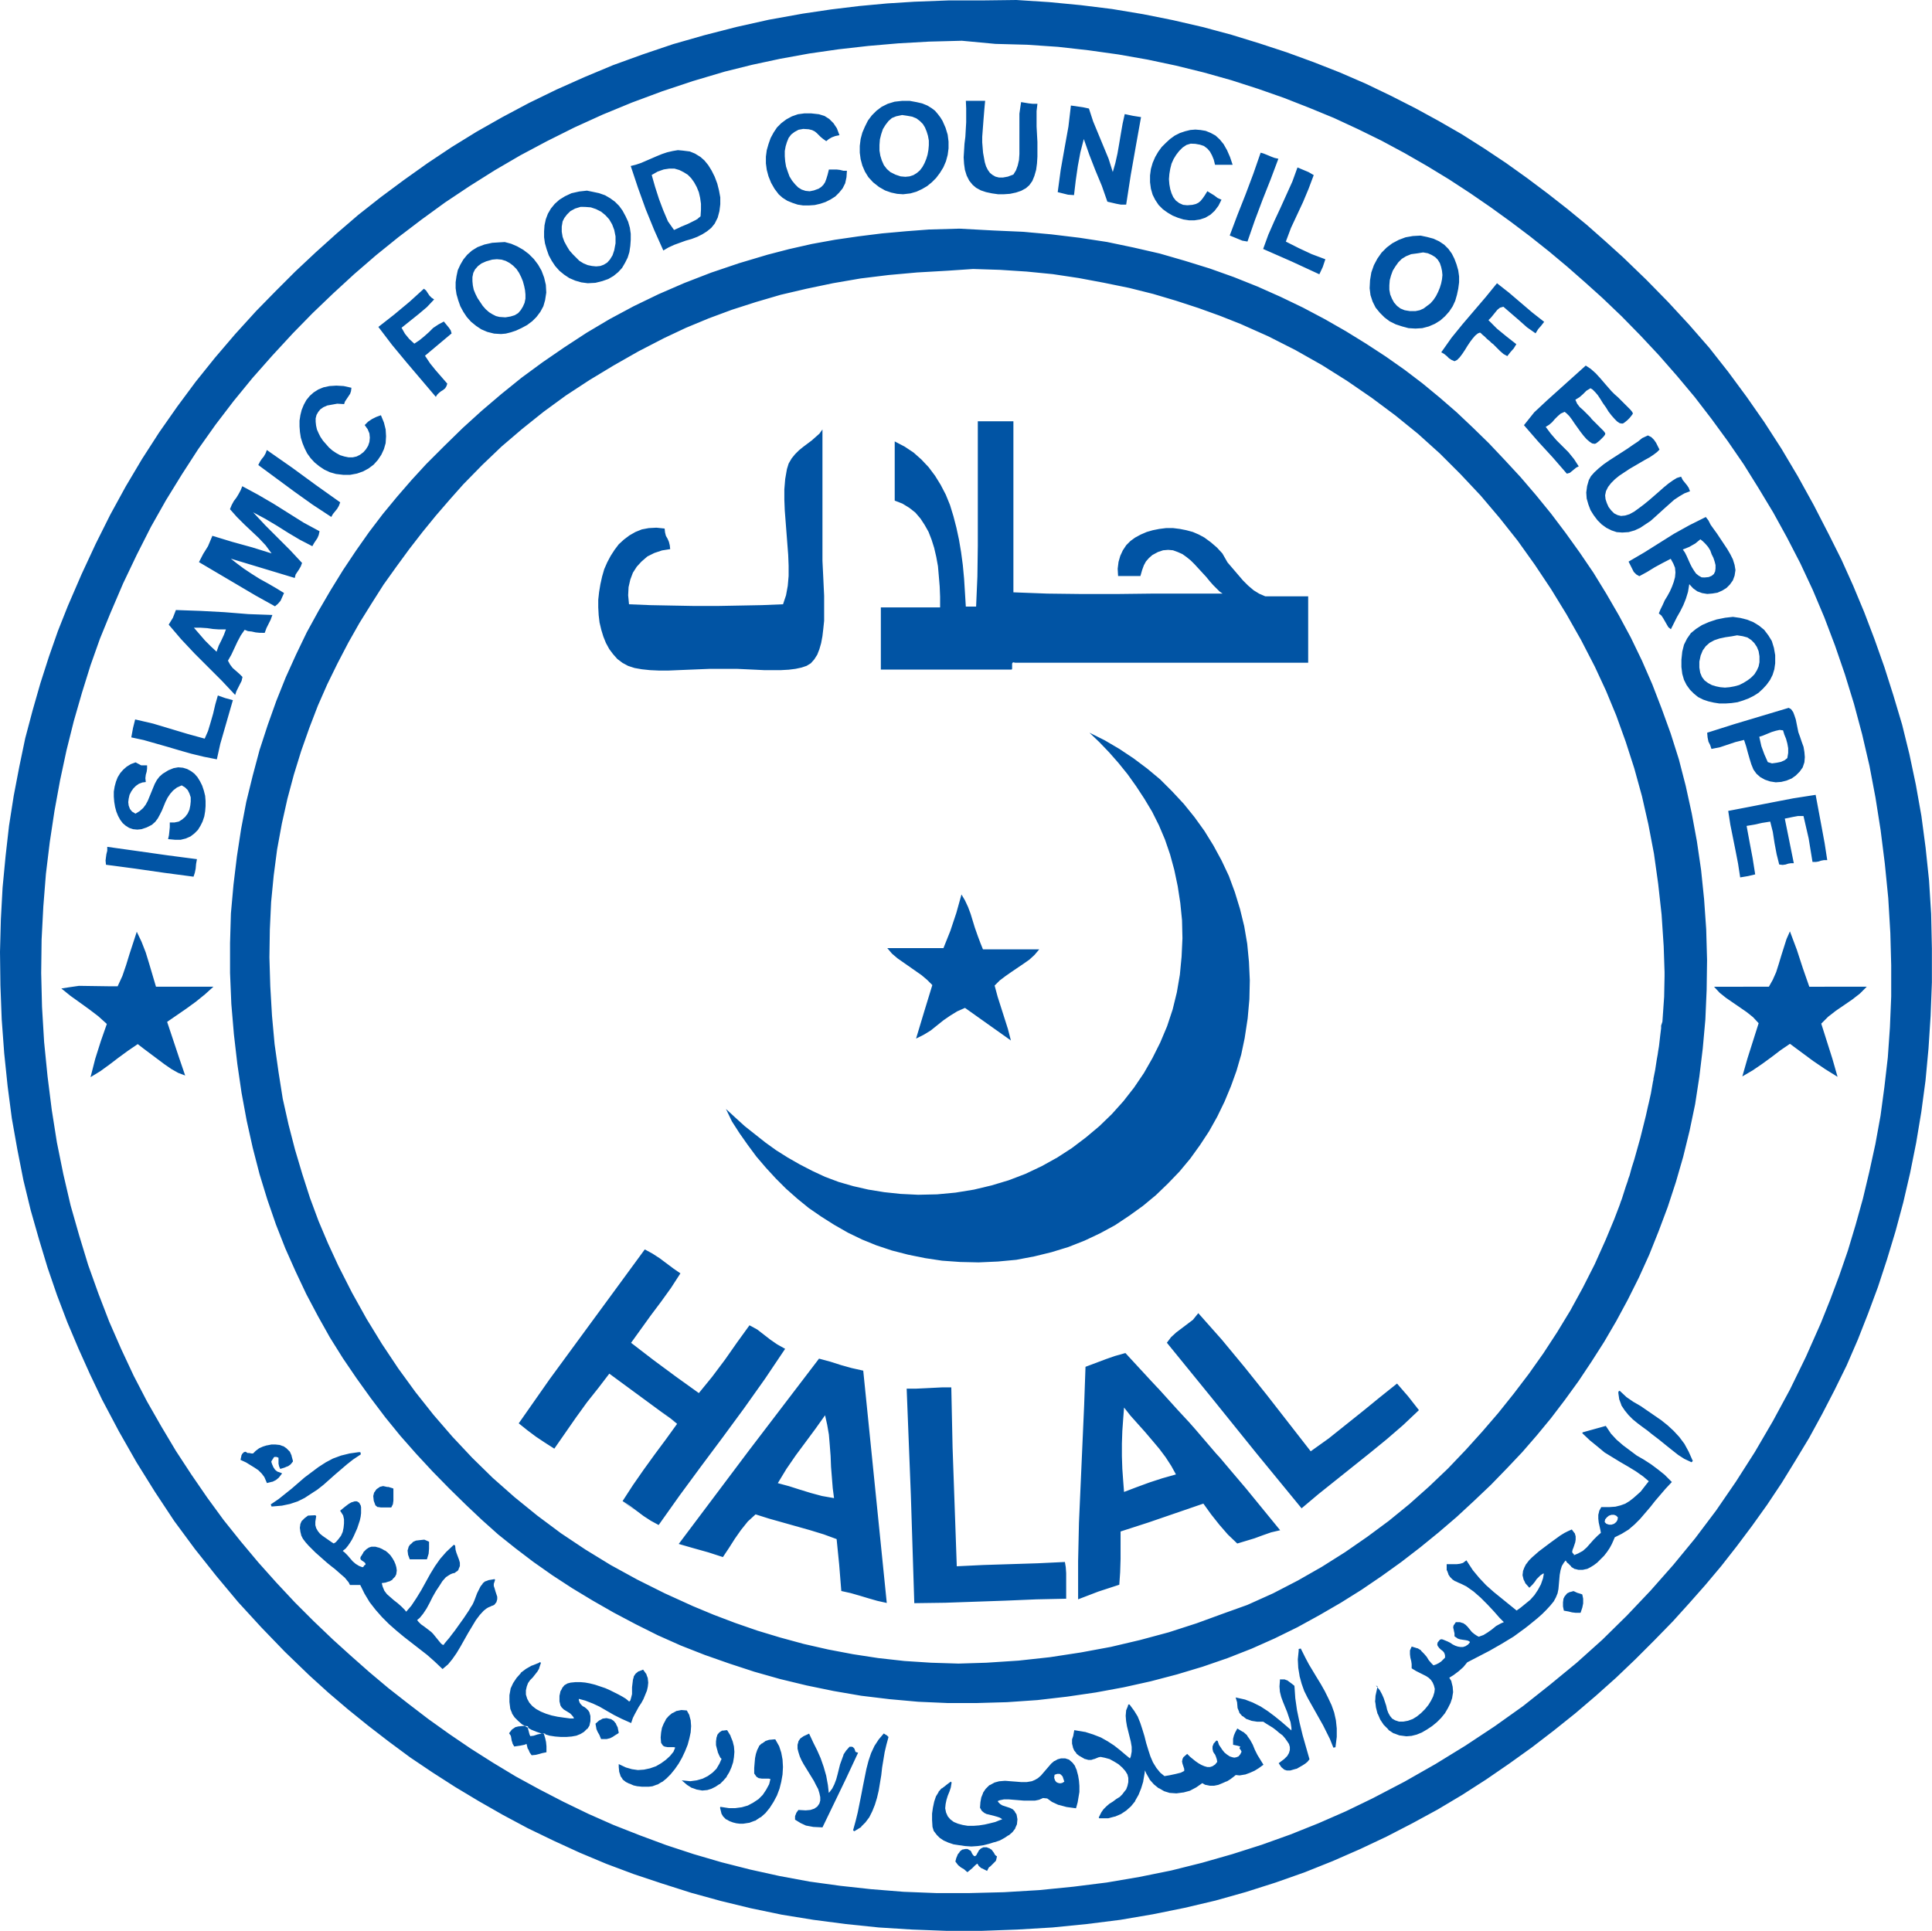 <svg xmlns="http://www.w3.org/2000/svg" xmlns:xlink="http://www.w3.org/1999/xlink" width="91.954" height="91.913" viewBox="0 0 91.954 91.913">
  <defs>
    <clipPath id="clip-path">
      <rect id="Rectangle_1938" data-name="Rectangle 1938" width="91.954" height="91.913" fill="none"/>
    </clipPath>
  </defs>
  <g id="Groupe_3957" data-name="Groupe 3957" clip-path="url(#clip-path)">
    <path id="Tracé_11098" data-name="Tracé 11098" d="M46.763.02H45.15L43.516.082,42.23.163,40.9.286,39.555.449l-1.348.2L36.594.939l-1.552.347-1.511.388L32.04,2.1l-1.45.49L29.181,3.1l-1.368.572-1.327.592L25.179,4.9l-1.266.674-1.225.694L21.5,7l-1.164.776-1.123.8-1.1.817-1.062.837-1.021.878-1,.9-.98.919-.939.939-.919.939-1,1.1-.96,1.123-.919,1.144-.878,1.184-.858,1.225L6.759,21.85l-.776,1.307L5.248,24.5l-.694,1.389-.674,1.45-.653,1.511-.47,1.184-.429,1.225L1.92,32.53l-.368,1.286L1.2,35.144.919,36.492.653,37.88.429,39.31.265,40.76.123,42.25.041,43.761,0,45.313l.02,1.593.061,1.613L.2,50.133l.163,1.572.2,1.532.265,1.491.286,1.45.347,1.429L1.858,59l.408,1.348.449,1.307.49,1.287L3.737,64.2l.551,1.225.572,1.2.8,1.511.837,1.47.878,1.409.919,1.389.98,1.327,1.021,1.286,1.041,1.246,1.1,1.2,1.123,1.164,1.164,1.123.9.817.939.8.96.776.98.756,1.021.756,1.062.715,1.082.694,1.123.674,1.144.653,1.184.633,1.225.592,1.246.572,1.266.531,1.307.49,1.348.449L32.9,90.1l1.409.388,1.429.347,1.47.306,1.511.245,1.532.2,1.572.163,1.593.1,1.634.061h1.674l1.695-.061,1.674-.1,1.634-.163,1.593-.2,1.552-.265,1.511-.306,1.47-.347,1.45-.408,1.409-.449,1.389-.49,1.327-.531,1.307-.572L66,87.421l1.225-.633,1.2-.653,1.164-.694,1.144-.735,1.1-.756,1.082-.776,1.041-.8,1.021-.817.98-.837.96-.858.919-.878.9-.9.878-.9.776-.858.776-.878.756-.9.735-.939.735-.98.715-1,.694-1.041.653-1.062.653-1.082.613-1.123.592-1.144L87.89,65l.531-1.225.49-1.246.47-1.266.429-1.307.408-1.348.368-1.368.327-1.409L91.2,54.4l.245-1.47.2-1.491.143-1.532.1-1.552.061-1.593V45.15L91.913,43.5l-.1-1.593-.163-1.552-.2-1.511-.265-1.491-.306-1.45-.347-1.409L90.116,33.1l-.429-1.348-.47-1.327-.49-1.287L88.2,27.874l-.551-1.225-.592-1.184-.735-1.429-.756-1.368-.776-1.307-.817-1.266-.837-1.2L82.254,17.7l-.9-1.144-.96-1.1-1-1.082-1.041-1.062-1.1-1.062-.858-.776-.878-.776L74.6,9.945l-.939-.735-.98-.735-1-.715-1.041-.694-1.062-.674-1.1-.633-1.123-.613-1.164-.592L65,3.982l-1.225-.531-1.246-.49-1.287-.47-1.307-.429-1.327-.408-1.368-.368L55.83.96,54.4.674,52.93.429,51.44.245,49.928.1,48.377,0ZM29,65.387l.817.592.817.592.817.592.776.613-.531.735-.531.715-.531.735-.511.735-.49.756.347.225.327.245.327.245.347.225-.327-.225-.327-.245.327.245.327.225.368.2,1-1.409L33.367,69.8l1.021-1.368,1.021-1.389,1-1.409.96-1.429L37,64l-.327-.225-.633-.49-.368-.2-.592.817-.572.817-.613.817-.633.776-1.082-.776-1.082-.8-1.062-.817.47-.653.47-.653.49-.653.47-.653.449-.694-.327-.225-.327-.245-.327-.245-.347-.225-.368-.2-1.511,2.062L27.67,63.59l-1.511,2.062-1.47,2.1.408.327.408.306.429.286.449.286.511-.735.511-.735.531-.735.551-.694L29,65.387l.817.592,1.634,1.184.8.613ZM43.292,4.8h-.347l-.368.041-.327.1-.286.143-.245.184-.225.225-.184.245-.143.286-.123.286-.082.306-.041.327V7.27l.041.306.082.306.123.286.163.265.225.245.286.225.286.163.286.1.286.061.286.02.347-.041.286-.082.265-.123.245-.143.225-.184.2-.2.184-.245.163-.265.123-.286.082-.306.041-.306V6.739l-.041-.327-.1-.327-.143-.327-.1-.163-.123-.163L44.5,5.269l-.163-.123-.2-.123-.245-.1-.265-.061Zm41.9,39.534-.163.368-.123.388-.123.388-.123.408-.123.388-.163.368-.184.327H81.58l.265.286.306.245.327.225.327.225.327.225.306.245.265.286-.531,1.674-.245.858.49-.286.449-.306.449-.327.429-.327.449-.306.551.408.551.408.572.388.592.368-.245-.858-.531-1.674.327-.327.368-.286.776-.531.368-.286.327-.327H86.114l-.306-.878-.286-.878ZM3.757,46.927l1.389.02H5.6l.225-.49L6,45.946l.163-.531.347-1.062.225.47.2.511.163.531.163.551.163.551h2.736l-.408.368-.429.347-.449.327-.919.633.286.858.286.858.286.837-.327-.123-.327-.184-.327-.225-.327-.245-.327-.245-.327-.245L6.555,49.7l-.449.306-.449.327-.429.327-.449.327-.47.286.225-.878.265-.837.286-.817-.408-.368-.429-.327L3.8,47.723,3.349,47.4l-.429-.347.388-.061Zm42.005-4.35-.245.878-.286.858-.327.817H42.23l.225.265.265.225.286.2.286.2.286.2.286.2.265.225.245.245-.388,1.266L43.6,49.438l.368-.184.327-.2.306-.245.306-.245.327-.225.327-.2.368-.163,2.185,1.552-.143-.551-.163-.511-.163-.511-.163-.511-.143-.531.245-.245.265-.2.286-.2.572-.388.286-.2.245-.225.225-.265H46.784l-.123-.306-.123-.327-.143-.408-.1-.327-.1-.327-.123-.327-.143-.306ZM5.105,40.31v.184l-.041.163-.02.143-.02.163.02.2,1.389.184,1.389.2,1.389.184.061-.184.041-.2.02-.225.041-.225-1.409-.184-1.409-.2Zm81.7.633h.163l-.123-.8-.143-.776-.286-1.532L85.358,38l-1.041.2-1.021.2-1.041.2.1.653.123.613.123.613.123.633.1.653.368-.061.347-.082-.123-.776-.143-.756-.143-.776.368-.061.368-.082.388-.061.123.49.082.531.1.531.123.49.163.02.143-.02.123-.041.123-.02h.143l-.429-2.124.2-.041.2-.041.225-.041h.265l.245,1.062.184,1.123h.163l.123-.02.123-.041ZM6.718,36.43H7v.163l-.02.143-.041.143-.02.163.02.184-.163.02-.163.061-.143.1-.123.123-.1.143-.082.163-.041.184-.02.163.02.163.061.163.1.123.163.1.2-.123.163-.143.123-.163.1-.184.082-.2.082-.2.082-.2.082-.2.1-.184.123-.163.163-.143.265-.163.245-.1.225-.041.225.02.2.061.184.1.163.123.143.163.123.2.1.2.082.245.061.245.02.245v.245l-.02.245-.041.245-.082.245-.1.2-.123.2-.163.163-.184.143-.225.1-.245.061H8.332L8,39.943l.041-.184.02-.184.02-.2v-.225h.225l.2-.041.163-.1.143-.123.123-.163.082-.184.041-.2.02-.184v-.2l-.061-.184-.082-.163-.123-.123-.163-.1-.225.1-.184.143-.143.163-.123.184-.1.2-.082.2-.082.2-.1.2-.1.184-.123.163-.163.143-.245.123-.245.082-.2.02-.2-.02-.184-.061-.163-.1-.143-.123-.123-.163-.1-.184-.082-.2-.061-.225-.041-.245-.02-.245v-.245l.041-.245.061-.225L5.6,37l.123-.2.143-.163.163-.143.2-.123.225-.082Zm78.415-2.736-2.593.776-1.287.408.02.225.041.2.082.163.061.184.408-.082.368-.123.368-.123.408-.1.1.306.082.306.082.286.082.265.1.245.143.2.184.163.225.123.245.082.265.041.265-.02.245-.061.245-.1.2-.143.184-.184.143-.2.082-.245.02-.245-.02-.245-.041-.245-.082-.225-.082-.245-.082-.225-.041-.2-.082-.408-.061-.184-.061-.163-.1-.143Zm-.572,2.614h0l.2-.041.184-.082.123-.1.041-.245v-.225l-.041-.225-.061-.225-.082-.2-.061-.2-.163-.02-.184.041-.2.061-.2.082-.2.082-.184.061.1.449.143.388.163.368.2.061ZM6.433,34.245l.858.2.817.245.817.245.817.225L9.9,34.8l.123-.408.123-.429.1-.429.123-.429.347.123.368.1-.2.694-.2.694-.2.694-.163.735L9.7,36.022l-.592-.143-.572-.163-.551-.163-.572-.163-.572-.163L6.249,35.1l.082-.449Zm76.046-4.881-.368.041-.408.082-.368.123-.327.143-.286.184-.245.2-.184.265-.143.286-.082.327-.041.388v.347l.041.327.082.286.123.245.163.225.184.184.2.163.245.123.245.082.265.061.265.041h.286l.286-.02.286-.041.265-.082.265-.1.245-.123.225-.143.2-.184.184-.2.163-.225.123-.245.082-.265.041-.286v-.388l-.061-.347-.1-.327-.163-.265-.2-.265-.245-.2-.265-.163-.306-.123-.327-.082Zm.2.878h0l.265.041.225.061.184.123.143.143.123.184.082.2.041.245v.286l-.041.2-.082.184L83.5,32.1l-.163.163-.163.123-.2.123-.2.1-.225.061-.225.041-.225.02-.225-.02-.2-.041-.2-.061-.184-.1-.163-.123-.123-.163-.082-.2-.041-.245v-.286l.061-.286.1-.245.143-.2.184-.163.225-.123.245-.082.286-.061.286-.041Zm-70.88-.2.184.02.184.041.2.02H12.6l.082-.225.1-.2.1-.2.082-.225-1.144-.041L10.68,29.14l-1.144-.061-1.164-.041-.143.368-.2.327.592.694.633.674.653.653.653.653.633.674.061-.184.082-.163.082-.163.082-.163.041-.184-.143-.143-.163-.143-.163-.143-.123-.163-.1-.184.163-.286.143-.306.143-.306.163-.306.184-.265Zm-1.491.98h0l.1-.286.123-.245.123-.265.1-.265h-.327l-.286-.02L9.863,29.9l-.306-.02H9.23l.265.306.265.306.286.286Zm70.88-6.412-.776.388-.735.408-.715.449-.715.449-.735.429.082.163.082.163.082.163.123.123.143.082.368-.2L78.762,27l.368-.2.388-.2.123.225.082.2.02.225-.02.225-.061.225-.082.225-.1.225-.123.225-.123.2-.1.225-.1.2-.082.2.123.1.082.123.082.143.082.143.082.143.123.1.143-.286.143-.286.163-.286.143-.286.123-.306.1-.327.061-.368.184.2.2.143.225.082.245.041.245-.02.245-.041.225-.1.2-.123.163-.163.143-.2.082-.225.041-.265-.041-.245-.082-.265-.123-.245-.143-.245-.163-.245-.163-.245-.163-.245-.163-.225-.143-.2-.1-.2Zm-.061,2.879h0l.2-.02.143-.061.1-.082.061-.123.02-.143v-.163l-.041-.163-.061-.184-.082-.163L81.4,26.2l-.1-.163-.123-.143-.123-.123-.123-.1-.245.2-.286.163-.306.123.1.143.082.163.082.184.082.184.082.163.1.163.1.143.123.1.143.082ZM10.108,25.505l.939.286.96.265.919.286-.286-.388-.327-.347-.347-.327-.347-.327-.347-.347-.327-.368.082-.2.1-.184.123-.163.1-.163.1-.184.082-.2.756.408.735.429.715.449.715.449.756.408-.041.184-.061.143-.082.123-.082.123L14.866,26l-.592-.306-.551-.327-.551-.347-.551-.327-.572-.306.572.613.592.592.592.592.572.613-.061.163-.082.143-.082.123-.082.123-.041.163-3.043-.919.286.225.327.245.368.245.388.245.408.225.388.225.368.225-.082.184-.082.184-.123.143-.143.123-.919-.511-.9-.531-.9-.531-.9-.531.2-.388L9.9,26ZM12.7,21.421l-.061.163-.082.143-.1.123-.082.123-.082.163.858.633.858.633.858.613.9.592.082-.143.1-.123.1-.123.082-.143.061-.163L15.05,23.1l-1.144-.837Zm65.734-.694.163.082.123.123.1.143.082.163.082.163-.123.123-.163.123-.184.123-.225.123-.245.143-.245.143-.245.143-.245.163-.245.163-.2.163-.184.184-.143.184-.1.2-.041.2.02.184.061.184.082.184.123.163.143.143.163.082.163.041.2-.02.2-.061.225-.123.225-.163.245-.184.245-.2.47-.408.225-.2.225-.184.2-.143.2-.123.2-.061.082.163.1.123.1.123.082.123.061.163-.265.1-.245.143-.245.163-.225.2-.225.2-.449.408-.225.2-.245.163-.245.163-.265.123-.286.082-.306.02-.265-.02-.245-.082-.245-.123-.225-.163-.2-.2-.184-.245L75.7,24.28l-.1-.265-.082-.286-.02-.286.041-.306.082-.286.1-.184.163-.184.2-.184.245-.2.265-.184.286-.184.286-.184.286-.184.265-.184.245-.163.2-.163ZM30.815,26.486l.327-.163.368-.123.388-.061-.02-.184-.041-.163-.061-.143-.082-.143-.041-.163-.02-.184-.388-.041-.368.02-.327.061-.306.123-.286.163-.265.2-.245.225-.2.265-.184.286-.163.306-.143.327-.1.347-.082.368-.061.368-.041.368v.368l.02.368.041.347.082.347.1.327.123.306L29,30.9l.184.245.2.225.245.184.265.143.306.1.347.061.388.041.429.02h.449l.47-.02.49-.02.49-.02.49-.02H35.1l.429.02.429.02.408.02h.8l.368-.02.327-.041.286-.061.245-.082.2-.123.163-.184.143-.225L39,30.9l.082-.286.061-.327.041-.347.041-.388v-1.2l-.02-.408-.02-.429-.02-.408-.02-.408V20.441l-.143.2-.184.163-.184.163-.408.306-.2.163-.184.184-.163.2-.143.245-.082.265-.082.47-.041.49v.49l.02.511.041.531.041.531.041.531.041.531.02.511v.49l-.041.47-.082.449-.143.429-1,.041-1.041.02-1.082.02H33.061l-1.082-.02-1.041-.02-1-.041-.041-.429.02-.388L30,27.588l.123-.327.184-.286.225-.245ZM56.443,25.22l.306.082.286.123-.286-.123Zm1.736,1.123.265.286-.265-.286-.265-.286-.286-.245-.306-.225-.265-.143-.286-.123-.306-.082-.306-.061-.327-.041H55.5l-.327.041-.306.061-.286.082-.286.123-.265.143-.225.163-.2.2-.163.245-.123.265-.082.286-.041.327.02.347h1.062l.082-.286.082-.225.1-.184.143-.163.163-.143.265-.143.245-.082.245-.02.225.02.225.082.225.1.2.143.2.163.184.184.184.2.184.2.184.2.163.2.163.184.163.163.143.143.143.1H54.829l-1.695.02H51.5l-1.654-.02-1.613-.061V20.053H46.539v5.922l-.02,1.47-.061,1.429h-.49l-.041-.674-.041-.653-.061-.653-.082-.613-.1-.592-.123-.572-.143-.551-.163-.531-.2-.49-.245-.47-.265-.429-.306-.408-.347-.368-.368-.327-.429-.286-.47-.245v2.818l.368.143.327.2.286.225.245.286.2.306.184.327.143.368.123.388.1.429.082.449.041.47.041.49.02.49v.511H41.924v2.961h6.228l.02-.041v-.245l.02-.041.041-.02.082.02H62.263V28.385H60.22l-.286-.123-.265-.163-.265-.225-.245-.245-.245-.286-.245-.286-.245-.286ZM16.051,19.216l.327.02.041-.123.082-.123.082-.123.082-.123.041-.123.02-.163-.368-.082-.347-.02-.327.02-.286.061-.245.1-.225.143-.184.163-.163.2-.123.225-.1.245-.061.245-.041.265V20.3l.02.265.041.265.082.265.1.245.123.245.163.225.184.2.225.184.245.163.265.123.286.082.347.041h.327l.327-.061.286-.1.265-.143.245-.184.2-.225.163-.245.123-.265.082-.286.02-.327-.02-.327-.082-.327-.143-.347-.225.082-.2.1-.184.123-.163.163.143.2.082.2.02.2-.02.2-.061.184-.1.163-.123.143-.163.123-.163.082-.184.041h-.2l-.2-.041-.2-.061-.184-.1-.184-.123-.163-.143-.143-.163-.143-.163-.123-.184-.082-.163-.082-.184-.041-.184-.02-.184v-.163l.041-.163.082-.143.1-.123.143-.1.184-.082.225-.041ZM75.7,18.481l.1.061.123.123.123.143.123.184.123.2.143.2.123.2.143.184.143.163.123.123.123.082.123.02.061-.02.082-.061.1-.082.1-.1.082-.1.061-.082.02-.041L77.68,19.6l-.082-.1-.123-.123-.143-.143-.163-.163-.163-.163-.163-.143-.143-.143-.286-.327-.245-.286-.225-.245-.225-.2-.245-.163-.613.551-.613.551-.613.551-.613.572-.49.613.674.776.694.756.674.776.143-.041.1-.082.1-.082.1-.082.123-.061-.225-.347-.265-.327-.286-.286-.286-.286-.265-.306-.245-.327.163-.1.143-.123L74,19.951l.143-.143.143-.123.184-.082.1.082.123.123.123.163.123.184.143.2.143.2.143.184.143.163.143.123.123.082.123.02.061-.02.082-.061.1-.082.1-.1.082-.082.061-.082.02-.061-.02-.041-.061-.082-.1-.1-.123-.123-.123-.123-.123-.123-.1-.1-.061-.082-.347-.347-.163-.143-.123-.163-.082-.184.2-.123.163-.143.163-.163ZM20.176,13.743l.1.082.082.123.082.123.1.1.123.082-.347.368-.388.327-.408.327-.408.327.163.286.2.245.245.225.245-.163.225-.184.225-.2.2-.2.245-.163.265-.143.082.1.082.1.082.1.082.123.041.143-.633.531-.633.531.245.368.265.327.551.633-.041.123-.061.1-.1.082-.1.061-.1.082-.082.082-.061.1-.694-.817-.694-.817-.694-.837-.653-.858.756-.592.735-.613Zm51.378.858.756.653.368.327.408.286.123-.2.143-.163.143-.184-.572-.449-.551-.47-.551-.47-.572-.449-.531.653-1.1,1.287-.531.653-.49.694.143.082.123.1.1.1.123.082.143.061.123-.061.123-.123.123-.163.123-.184.123-.2.123-.184.123-.163.123-.143.123-.1.1-.041.041.02.082.082.1.082.123.123.123.1.082.082.082.061.163.163.163.163.163.143.184.1.143-.184.163-.184.123-.2-.47-.368-.449-.368-.408-.408.123-.123.1-.123.1-.123.1-.123.123-.1ZM23.729,11.538l-.306.02-.368.082-.327.123-.265.163-.225.2-.184.225-.143.245-.123.265-.061.286-.041.286v.286l.041.286.082.286.1.286.143.265.163.245.2.225.245.2.245.163.286.123.327.082.327.02.225-.02.245-.061.245-.082.265-.123.265-.143.245-.184.2-.2.184-.245.143-.265.082-.286L26,13.927l-.02-.368-.082-.347-.123-.327-.163-.286-.2-.265-.245-.245-.265-.2-.286-.163-.286-.123-.306-.082Zm-.082.8h0l.225.02.2.061.184.1.163.123.163.163.123.184.1.2.082.2.061.225.041.2.02.2v.2l-.041.2-.082.184-.1.163-.123.143-.163.1-.2.061-.245.041-.286-.02-.163-.041-.163-.082-.163-.1-.163-.143-.143-.163-.123-.184-.123-.184-.1-.2-.082-.2-.041-.2-.02-.2v-.2l.041-.2.082-.163.143-.163.163-.123.225-.1.286-.082Zm43.966-1.123-.368.02-.347.061-.327.123-.306.163-.265.2-.245.245-.2.286-.163.306-.123.347-.061.368-.02.388.041.327.1.306.143.286.2.245.225.225.245.184.286.143.306.1.306.082.327.02.327-.02L68,15.54l.286-.123.265-.163.225-.2.2-.225.163-.245.123-.265.082-.286.061-.286.041-.306v-.286l-.041-.286-.082-.286-.1-.265-.123-.245-.163-.225-.2-.2-.245-.163-.265-.123-.306-.082Zm.123.8h0l.225.041.184.082.163.1.123.123.1.163.061.184.041.184.02.2-.02.2-.041.2-.061.2-.082.2-.1.2-.123.184-.143.163-.163.123-.163.123-.184.082-.2.041H67.1l-.245-.041-.2-.082-.163-.123-.143-.163-.1-.184-.082-.2-.041-.225V13.58l.02-.245.061-.225.082-.225.123-.2.143-.2.163-.163.2-.123.245-.1.306-.041Zm-39.8-2.941-.368.041-.368.082-.306.143-.265.163-.225.2-.184.225-.143.245-.1.265-.061.286-.02.286v.286l.041.286.082.286.1.286.143.265.163.245.2.225.225.184.245.163.286.123.286.082.306.041.368-.02.327-.082.286-.1.245-.143.225-.184.184-.2.143-.245.123-.245.082-.265L30,11.7l.02-.286v-.286l-.041-.286-.082-.286-.123-.265-.143-.265L29.467,9.8l-.2-.2-.225-.163-.245-.143-.286-.1L28.2,9.128Zm-.082.776h0l.265.02.245.082.245.123.2.163.184.2.143.245.1.265.061.306v.327l-.061.327-.082.245-.123.2L28.9,12.5l-.163.1-.163.061-.2.02-.2-.02-.2-.041-.2-.082-.2-.123-.143-.143-.163-.163-.163-.184-.123-.2-.123-.225-.082-.225-.041-.245v-.245l.041-.245.082-.163.123-.163.163-.163.225-.123.265-.082Zm33.9-1.879-.245.674-.286.633-.286.633-.286.613-.286.653-.245.674,1.348.592,1.327.613.163-.347.123-.368-.653-.245-.613-.286L61.2,11.5l.245-.653.286-.613.286-.613.265-.633.245-.653-.245-.143ZM60,7.27l-.347,1-.368.98-.388.98-.368.98.2.082.2.082.2.082.245.041.347-1,.368-.98.388-.98.368-.98-.184-.041-.163-.061-.143-.061L60.2,7.331A1.1,1.1,0,0,0,60,7.27M32.265,7.147l-.245.041-.265.061-.245.082-.245.1-.756.327-.245.082-.245.061.347,1.041.368,1.021.408,1,.429.96.245-.143.265-.123.551-.2.286-.082.265-.1.245-.123.225-.143.2-.163.163-.2.143-.286.082-.306.041-.327V9.393l-.061-.327-.082-.327-.123-.327-.143-.286-.163-.265-.184-.225-.184-.163-.265-.163-.245-.1-.327-.041Zm-.184,3.8h0l.225-.1.123-.061.2-.082.1-.041.041-.02.123-.061.082-.041.082-.041.082-.041.02-.02h.02l.041-.041.123-.1.02-.306V9.7l-.041-.286-.061-.265-.1-.245-.123-.225-.143-.2-.163-.163-.2-.123-.2-.1L32.1,8.025h-.245l-.265.041-.286.1-.286.163.163.572.184.572.2.531.225.531Zm24.811-4.1.225.041.184.061.163.123.123.143.1.184.082.2.061.245h.837l-.123-.368L58.4,7.147l-.163-.286-.184-.225-.2-.184-.225-.123-.245-.1-.245-.041-.245-.02-.245.02-.245.061-.245.082-.245.123-.225.163-.2.184-.2.2-.163.225-.143.245-.123.286-.082.286-.041.306v.327l.041.306.082.286.123.245.163.245.2.2.225.163.245.143.245.1.265.082.265.041h.265l.265-.041.245-.082.245-.143.2-.184.184-.245.143-.286-.184-.082-.163-.123-.163-.1-.163-.1-.123.2-.1.143-.1.123-.1.082-.123.061-.163.041-.245.02-.2-.02-.184-.082-.163-.123-.123-.163-.082-.184-.061-.2-.041-.225-.02-.245.02-.245.041-.245.061-.245.1-.225.123-.2.143-.184.163-.163.184-.123.2-.061Zm-18.4-.694.163.041.123.061.1.082.082.082.1.1.123.1.143.1.123-.1.143-.082.163-.061.2-.041-.123-.327-.163-.245-.2-.2-.225-.143-.265-.082-.368-.041h-.327l-.306.041-.286.1-.265.143-.245.184-.2.2-.163.245-.143.265-.1.286-.082.286-.041.306V7.78l.041.306.082.306L36.7,8.7l.163.286.2.265.184.163.225.143.245.1.245.082.265.041h.265l.286-.02.265-.061.245-.082.245-.123.225-.143.184-.184.163-.2.123-.245.061-.286.02-.306h-.163l-.163-.041-.163-.02h-.368l-.061.245-.061.2-.061.163-.082.123-.1.1-.123.082-.225.082-.2.041-.2-.02-.184-.061-.163-.1-.143-.143L37.7,8.6l-.123-.2-.082-.225-.082-.245-.041-.245-.02-.245V7.188l.041-.225.061-.2.082-.2.123-.163.163-.123.184-.1.225-.041ZM50.97,5.023l.286.041.286.041.286.061.2.613.245.592.245.592.245.592.2.633.123-.429.1-.449.082-.47.082-.49.082-.47.1-.449.388.082.388.061-.245,1.368-.245,1.389L53.6,9.741h-.245L53.135,9.7l-.429-.1-.265-.756-.306-.735-.286-.735-.265-.756-.163.633L51.3,7.9l-.1.694-.082.694-.286-.02-.245-.061-.245-.061.143-1.062.184-1.041.184-1.021Zm-5-.225h.919l-.02.2-.02.225-.02.245-.02.245-.02.265-.02.265-.02.265V6.78l.02.245.02.245.041.225.041.225.061.2.082.163.1.143.123.1.143.082.163.041h.2l.225-.041.265-.1.123-.2.082-.225.061-.265.02-.286V5.411l.041-.286L48.6,4.86l.368.061.184.02h.225l-.041.347v.735l.02.368.02.368v.694l-.02.327-.041.306-.082.286-.1.245-.143.2-.163.143-.225.123-.245.082-.286.061-.286.02H47.5l-.286-.041-.286-.061-.245-.082-.225-.123L46.294,8.8l-.163-.2-.123-.245-.082-.265L45.885,7.8l-.02-.306.02-.327.02-.327.041-.327.02-.347.02-.347V5.166Zm-2.777.715h0l.225.041.2.082.163.123.143.143.1.163.082.2.061.2.041.225v.225l-.02.225-.041.225-.061.2-.082.2-.1.184-.123.163-.143.123-.163.1-.184.061-.2.02-.225-.02-.245-.082-.245-.123-.163-.143-.143-.184-.1-.225L41.9,7.413l-.041-.245V6.9l.02-.265.061-.245.082-.245.123-.2.143-.184.163-.143.2-.082.286-.061ZM34.552,52.787,35,53.2l.449.408.49.388.49.388.511.368.551.347.572.327.592.306.613.286.653.245.694.2.715.163.756.123.776.082.837.041.9-.02.878-.082.878-.143.837-.2.817-.245.8-.306.776-.368.735-.408.694-.449.674-.511.633-.531.592-.572.551-.613.511-.653.47-.694.408-.715.368-.735.327-.776.265-.8.2-.817.143-.837.082-.858.041-.878-.02-.858-.082-.817-.123-.8-.163-.776-.2-.735-.245-.715-.286-.674-.327-.653-.368-.613-.388-.592-.408-.572-.429-.531-.449-.511-.47-.49-.47-.449.735.368.694.408.674.449.653.49.613.511.572.572.551.592.511.633.47.653.429.694.388.715.347.735.286.776.245.8.2.817.143.837.082.858.041.878-.02.9-.082.919-.143.939-.163.776-.225.776-.265.735-.306.735-.347.715-.388.694-.429.653-.47.653-.511.613-.551.572-.572.551L54.4,57.4l-.653.47-.674.449-.715.388-.735.347-.776.306-.8.245-.817.2-.858.163-.878.082-.919.041-.878-.02-.858-.061-.817-.123-.8-.163-.776-.2-.735-.245L41.025,59l-.674-.327L39.7,58.3l-.613-.388-.592-.408-.551-.449-.531-.47-.49-.49-.47-.511L36,55.054l-.408-.551-.388-.551-.368-.572ZM45.946,88.013h.1l.041.02.061.041h.02l.061.061v.02l.041.082.041.061.041.041.041.02.041-.02.041-.041.041-.082.061-.1v-.02l.082-.082.02-.02.123-.061h.163l.1.041h.02l.082.061h.02l.061.082.061.082.041.082.041.041.02.02.041.02-.041.184-.02.041-.082.082-.082.082-.082.082-.082.061-.082.163-.245-.123h-.02l-.143-.123v-.02l-.061-.082-.1.082-.143.143-.225.184-.163-.143-.143-.082-.123-.1-.02-.02-.123-.163.041-.163.061-.143v-.02l.1-.123v-.02l.123-.1h.02Zm4.493-3.574h-.123l-.123.041-.02.143.041.123.061.082.082.041.1.02.1-.02.1-.061-.041-.123-.041-.123L50.5,84.48Zm-5.187.368h0l.041.041-.041.245-.061.184-.082.2-.061.2-.041.2-.02.2.041.2.082.184.123.143.163.123.2.082.225.061.245.041h.265l.265-.02.265-.041.265-.061.245-.061.2-.082L47.7,86.6l-.02-.02-.1-.061-.123-.041-.143-.041-.163-.041-.163-.041h-.02l-.123-.061-.1-.082-.02-.02-.082-.143.02-.265.041-.225.082-.2v-.02l.123-.184.02-.02.163-.163h.02l.225-.123.225-.061h.02l.245-.02h.02l.245.02.265.02.245.02h.265l.245-.041.143-.061.143-.082.143-.123.123-.143.123-.143.123-.143.123-.143.143-.123h.02l.143-.082L50.5,83.7h.2l.184.061.02.02.143.123.123.163v.02l.082.184v.02l.061.225.041.245.02.245V85.3l-.041.245-.041.245-.061.225-.02.061-.449-.061-.368-.1h-.02l-.306-.143-.225-.163-.184-.02h-.02l-.184.082-.2.041h-.511l-.245-.02-.245-.02-.245-.02h-.225l-.2.041-.1.041.041.061.082.082.1.061.123.041.123.041.123.041.123.061.02.02.082.082v.02l.082.123.041.225v.02l-.02.2v.02l-.082.184v.02l-.123.163-.02.02-.163.143h-.02l-.184.123-.225.123-.245.082h-.02l-.265.082-.245.061-.286.041-.286.02h-.02l-.286-.02-.286-.041-.265-.041-.245-.082-.225-.1-.184-.123-.143-.143-.123-.163-.02-.02-.061-.2-.02-.327v-.306l.041-.286.061-.286.082-.245.123-.2v-.02l.143-.163h.02l.163-.123.02-.02Zm-10.966,1.2.408.061H35l.306-.041.286-.082.265-.143.245-.163.2-.2.163-.245.143-.265.061-.245-.082-.02h-.327l-.123-.02h-.02l-.1-.061-.02-.02-.1-.143v-.265l.02-.245.02-.225.041-.2.061-.184.082-.163v-.02l.123-.123h.02l.143-.1.02-.02.184-.061h.02l.225-.02H36.9l.184.327.1.306.061.327.02.347v.02l-.02.347-.061.347-.082.327-.123.327-.163.306-.184.286-.2.245-.225.2h-.02l-.245.163h-.02l-.265.1h-.02l-.265.041h-.163l-.163-.02-.163-.041-.163-.061-.143-.082h-.02l-.123-.123-.02-.02-.082-.143V86.3l-.061-.245Zm7.78-3.492-.02.02-.225.265-.2.306-.163.347-.123.368-.1.388-.082.408-.082.408-.082.429-.082.408-.082.408-.1.408-.123.449.061.041.327-.2v-.02l.2-.2.184-.245.143-.286.123-.306.1-.327.082-.347.061-.368.061-.368.041-.368.061-.368.061-.368.082-.347.1-.368-.082-.082-.041-.02ZM38,86.155l.347.02.225-.02.184-.061.143-.1.1-.143.041-.143v-.163L39,85.358l-.061-.2-.1-.184-.1-.2-.123-.2-.123-.2-.123-.2-.123-.2-.1-.184-.082-.184L38,83.4l-.041-.163v-.184L38,82.908v-.02l.082-.123.02-.02.143-.1.265-.123.2.429.184.368.163.368.143.408.123.429.082.449.041.368.041-.041.123-.163.1-.2L39.8,84.7l.061-.225.061-.245.061-.245.082-.225.082-.225v-.02l.123-.184.163-.184h.123l.041.02.041.041.02.02.02.041.02.061.02.061.123.041-.572,1.225-.551,1.144-.572,1.184-.408-.02h-.02l-.327-.061h-.02l-.265-.123-.265-.163v-.163l.02-.061.02-.041.02-.061Zm-5.554-1.409.408.041.306-.041.286-.082.245-.123.225-.163.184-.184.143-.245.1-.225-.041-.041-.02-.02-.061-.123-.061-.143v-.02l-.041-.143-.041-.163v-.184l.02-.143v-.02l.041-.123v-.02l.082-.1.02-.02.123-.082h.041l.163-.02h.041l.163.265v.02l.1.245.061.245.02.245v.02l-.02.245-.041.245-.082.245-.1.225-.123.2v.02l-.163.184-.163.163h-.02l-.184.123-.2.1-.2.061h-.02l-.2.02h-.02l-.225-.041h-.02l-.225-.082h-.02l-.225-.143-.286-.245Zm-7.474-2.593.061.041.082.041.041.143.041.163.041.1.163-.02.184-.061.2-.041h.02l.082.02.061.2.041.184.02.2v.286l-.2.041-.143.041-.163.041-.2.02-.1-.143V83.4l-.061-.143h-.02l-.041-.163-.02-.082-.1.041-.2.041-.286.041-.082-.143v-.02l-.041-.123-.02-.123-.02-.1-.082-.123.123-.163.02-.02.123-.082.02-.02.163-.041h.02l.184-.02h.1l-.143-.082-.184-.163-.163-.163-.123-.184v-.02l-.082-.2-.041-.327v-.327L24.3,80.4v-.02l.123-.265.163-.245.2-.225v-.02l.245-.184.286-.163h.02l.306-.123.061-.041.041.041-.082.245v.02l-.082.143-.225.286-.123.123-.1.143-.061.163-.041.184v.2l.061.2.1.184.143.163.184.143.225.123.245.1.265.082.286.061.286.041.306.041h.184l-.02-.061-.082-.1-.082-.082-.2-.123-.1-.061-.082-.082-.02-.02-.061-.1v-.02l-.041-.163v-.265l.041-.184v-.02l.082-.143v-.02l.1-.123.02-.02.143-.082.163-.041h.02l.2-.02h.225l.225.02.225.041.245.061.245.082.245.082.225.1.2.1.2.1.184.1.163.1.123.1.041.041L30,80.947l.041-.143.041-.163v-.327l.02-.163.02-.163v-.02l.041-.143V79.8l.082-.123.02-.02.123-.1h.02l.2-.082.163.225v.02l.061.163v.02l.02.184v.02l-.02.184-.041.184-.082.2-.082.2-.1.184-.123.184-.1.184-.1.184-.082.163-.082.245-.449-.2-.368-.184-.347-.2-.347-.2-.306-.143-.368-.143-.306-.082v.061l.041.123.061.082.082.082.082.041.082.061.082.082.02.02.061.1v.02l.041.143v.245l-.041.184v.02l-.1.163h-.02l-.123.123-.02.02-.163.1-.2.082-.225.041-.245.02H26.69l-.265-.02-.265-.041-.2-.061-.02-.041h-.163l-.245-.082-.245-.1-.143-.082-.02-.082Zm3.9-.368h-.02l-.143.02h-.02l-.143.082h-.02l-.184.163.041.225v.02l.061.143.082.143.082.2h.265l.163-.041.123-.061.123-.082.163-.1v-.041l-.041-.2v-.02l-.082-.163v-.02l-.1-.123-.02-.02-.123-.082h-.02Zm.572,2.185.347.163.286.082.286.041.286-.02.286-.061.286-.1.245-.143.225-.163.2-.184.163-.2.082-.2-.061-.02h-.306l-.1-.02h-.02l-.082-.041-.02-.02-.082-.123-.02-.245v-.02l.02-.225.041-.225.082-.2.1-.184v-.02l.143-.163L32,81.54h.02l.184-.1h.02l.2-.041h.02l.245.02.123.225v.02l.061.225.02.265v.02l-.02.286-.061.286-.082.306-.123.306-.143.306-.163.286-.184.265-.2.245-.2.2-.2.163h-.02l-.2.123h-.02l-.225.082-.163.02h-.347l-.184-.02h-.02l-.184-.041-.184-.082h-.02l-.163-.082L29.63,84.7v-.02l-.1-.143v-.02l-.061-.184v-.02l-.02-.2V83.97Zm21.687-1.613.49.082h.02l.388.123.368.143.327.184.306.2.286.225.265.225.2.163.041-.1.041-.225v-.225l-.041-.245-.061-.245-.061-.245-.061-.245-.041-.245-.02-.245v-.02l.02-.225v-.02l.082-.2.02-.082h.061l.225.306.163.265.123.306.1.306.1.327.082.327.1.327.1.306.123.286.163.265.184.225.2.163.245-.041.286-.061.245-.061.163-.082v-.1l-.041-.123-.041-.123-.02-.1v-.02l.02-.082v-.02l.041-.082.02-.02.163-.143.143.143.123.1.123.1.143.1.143.082.143.061.143.041h.123l.123-.041.123-.082.1-.123-.02-.123-.041-.123-.041-.1-.061-.082-.041-.082v-.02l-.02-.082v-.123l.041-.1v-.02l.143-.163.061.02.061.184.082.123.082.123.1.123.123.1.123.082.123.041.1.02.1-.02.1-.041.082-.1.061-.123-.041-.082-.061-.082.041-.082-.143-.041-.2-.041v-.286l.041-.163.061-.143.1-.184.265.163h.02l.184.163v.02l.143.2.123.225.1.245.123.245.123.2.163.265-.225.163-.2.123-.225.1-.225.082h-.02l-.245.041H59l-.184-.02-.1.082-.163.123-.163.1h-.02l-.184.082-.2.082-.2.041h-.2l-.2-.041h-.02l-.143-.082-.286.2-.306.163-.306.082h-.02l-.306.041h-.02l-.286-.02h-.02l-.265-.082-.245-.143h-.02l-.225-.184-.2-.225V84.7l-.163-.286-.061-.143-.02.163-.061.347v.02l-.1.327-.123.306-.163.286v.02l-.2.245-.225.2-.245.163-.286.123h-.02l-.306.082h-.429l-.02-.041.123-.245.1-.143.143-.143.143-.123.163-.1.163-.123.163-.1.123-.123L53.5,85.3l.1-.123.061-.163.041-.184v-.2l-.041-.163-.1-.163-.143-.163-.184-.163-.2-.123-.225-.123-.225-.061-.2-.041-.1.02-.1.041-.1.041h-.02l-.123.041h-.143l-.143-.041h-.02l-.143-.082-.143-.082-.123-.1v-.02l-.1-.123-.061-.143v-.02l-.041-.163v-.2l.061-.184v-.02ZM58.811,80.8l.449.1.368.143.368.184.347.225.327.245.327.265.306.265.163.143v-.123l-.041-.265-.082-.245-.082-.245-.1-.245-.1-.245-.082-.225-.061-.245-.02-.245v-.02l.02-.265v-.061h.225l.1.041h.02l.082.061.082.061.082.061.1.082.041.592.082.572.123.592L62,82.6l.163.572.163.572-.1.123-.1.082L62,84.031l-.143.082-.143.082h-.02l-.143.041-.143.041h-.163l-.123-.041-.02-.02-.1-.082-.02-.02-.123-.184.265-.2.143-.143.082-.143.041-.143v-.143l-.041-.143-.082-.123-.1-.143-.123-.143-.163-.123-.143-.123-.163-.123-.163-.1-.163-.1-.123-.082h-.286l-.265-.041-.225-.082h-.02l-.184-.143h-.02l-.143-.163V81.5l-.082-.2v-.02l-.02-.225v-.02Zm3.1-2.328-.1.02v.082l-.041.408v.02l.02.388.061.368v.02l.1.368.123.347.163.327.184.327.184.327.184.327.184.327.163.327.163.327.163.408.1-.02.061-.49v-.408l-.041-.388-.082-.368-.123-.347-.163-.347-.163-.327-.184-.327-.2-.327-.184-.306-.184-.306-.163-.306ZM74.9,75.74h-.02l-.143.041h-.02l-.123.061-.02.02-.082.1-.02.02-.061.123v.02l-.02.143v.2l.041.2.225.041.163.041.163.02h.245l.082-.245.041-.2v-.225l-.041-.2-.041-.02-.2-.061ZM19.992,73.31h0l-.163.02h-.02l-.143.061-.02.02-.1.1h-.02l-.082.123v.02L19.4,73.8v.02l.02.163V74l.082.225h.817l.082-.265.02-.245v-.327l-.041-.02L20.2,73.29h-.02Zm-4.983-1.184.041.041-.041.265V72.6l.041.143.082.143.1.123.123.1.143.1.143.1.143.1.1.061.1-.061.123-.143.123-.163.082-.184.041-.2.02-.2v-.2l-.041-.184-.143-.225.245-.2.163-.123.143-.082h.02l.123-.041h.1l.041.02.061.041.02.02.041.082.02.02.02.1v.286l-.02.163-.041.184-.061.184-.061.184-.082.184-.082.184-.082.163-.1.163-.1.143-.1.123-.123.1-.02.02.082.061.143.143.123.143.123.143.143.123.163.1.163.061.041-.02.041-.061.02-.02.041-.02v-.041l-.02-.041-.041-.041-.061-.041-.061-.041-.041-.041-.02-.041v-.041l.02-.061.02-.02.1-.163v-.02l.123-.123.02-.02.123-.082.123-.041h.184l.143.041h.02l.143.061.143.082h.02l.123.1.123.123.1.143.082.143.061.143.041.143.02.143v.02l-.02.143v.02l-.061.123-.123.123v.02l-.143.082h-.02l-.184.061h-.02l-.143.02.041.163.082.2.123.163.163.143.163.143.184.143.163.143.163.163.082.1.245-.286.245-.368.225-.368.429-.776.225-.368.245-.347.286-.327.368-.347.061.041.02.2.041.143.123.327.041.143v.163l-.061.143v.02l-.061.082h-.02l-.082.061-.02.02-.1.02-.1.041-.1.061-.123.082-.163.184-.143.225-.163.245-.163.286-.143.286-.143.265-.163.245-.163.2-.123.1.061.082.123.123.143.1.163.123.184.143.082.082.1.123.1.123.1.123.082.1.082.061h.041l.041-.061.1-.123.123-.143.123-.163.143-.184.143-.2.143-.2.143-.2.123-.184.123-.184.082-.143.082-.123.041-.082.061-.143.061-.163.061-.163.082-.163.082-.163.1-.123v-.02l.123-.1h.02l.163-.061h.02l.245-.041.02.041-.061.184v.1l.041.123.041.143.041.123.041.123v.123l-.041.143-.02.02-.061.082-.02.02-.082.041h-.02l-.082.041-.1.041-.1.061-.123.1-.184.2-.184.245-.184.306-.184.306-.368.653-.184.306-.2.286-.2.245-.265.225-.388-.368-.347-.306-.368-.286-.368-.286-.368-.286-.368-.306-.347-.306-.327-.327-.306-.347-.286-.368-.245-.408-.2-.408h-.49l-.061-.123-.082-.1-.1-.123-.143-.123-.163-.143-.163-.143-.184-.143-.2-.163-.184-.163-.184-.163-.184-.163-.163-.163-.163-.163-.143-.163-.123-.163-.082-.163v-.02l-.041-.163v-.02l-.02-.143v-.02l.02-.143v-.02l.061-.143.02-.02.123-.123.163-.123Zm3.226-1.389h0l-.163.041-.02.02-.123.082-.02.02-.082.123-.02.02-.041.163v.02l.02.184v.02l.082.225.1.082h.041l.123.02h.49l.082-.163v-.02l.02-.143V70.86l-.041-.02-.2-.061h-.061Zm-1.082-1.613h-.082l-.429.061-.408.1-.388.143-.347.184-.347.225-.327.245-.327.245-.306.265-.306.265-.306.245-.306.245-.388.265.041.1.49-.041.388-.082.368-.123.327-.163.306-.2.306-.2.286-.225.551-.49.286-.245.286-.245.286-.225.368-.245Zm-5.371.041h.082l.1.02h.082l.123-.123.163-.123.184-.082L12.7,68.8h.02l.2-.041h.184l.184.02h.02l.163.061h.02l.143.1.163.163.082.184v.02l.061.225v.041l-.1.123-.02.02L13.7,69.8h-.02l-.143.061-.2.061-.061-.143v-.02l-.02-.082v-.286l-.041-.02-.061-.02h-.082l-.041.02-.02.041-.041.061-.041.061v.02l-.02.02.041.123.061.143.082.123.1.082.225.082v.02l-.143.184-.02.02-.123.1-.163.082h-.02l-.245.061-.123-.286-.123-.163-.163-.163-.184-.123-.2-.123-.2-.123-.265-.123.041-.184v-.02l.041-.082.02-.02.041-.041.02-.02.082-.02Zm65.04,2.941H76.7l-.123.041-.1.082-.082.1-.02.123.082.082.123.041H76.7l.123-.041.1-.082.061-.1.02-.123-.082-.082ZM65.489,80.233h0l.184.225.1.184.082.184.061.184.061.184.041.184.061.163.082.143.1.123.143.082.184.061h.2l.225-.041.225-.082.2-.123.2-.163.184-.184.163-.2.123-.2.1-.2.061-.2.02-.163-.041-.163-.061-.143-.082-.123L68,79.865l-.123-.082-.163-.082-.163-.082-.163-.082-.2-.123v-.2l-.02-.143-.041-.163-.02-.163v-.184l.082-.184.265.082h.02l.163.1v.02l.143.143.123.143.1.163.123.143.1.1.123-.041.123-.061.123-.082.1-.1.082-.082v-.1l-.02-.082-.041-.082-.061-.061-.082-.061-.082-.082-.041-.061-.02-.02-.02-.061v-.041l.02-.082.02-.02.082-.1.061-.02h.041l.061.02.1.041.1.041.123.061.123.082.123.061.123.041.123.02h.123l.123-.041.123-.082.082-.1-.02-.041-.082-.041-.1-.02-.143-.02-.123-.02-.123-.041-.02-.02-.123-.082v-.143l-.02-.082-.02-.1-.02-.082v-.041l.02-.082.02-.02.082-.123h.2l.123.041h.02l.123.082.1.1.1.123.1.123.123.1.123.082.082.041.225-.082.2-.123.2-.143.2-.163.225-.123.143-.061-.2-.2L71.1,76.7l-.306-.327-.327-.327-.327-.286-.347-.245-.123-.061-.123-.061-.143-.061-.123-.061h-.02l-.123-.082-.1-.1-.02-.02-.082-.123v-.02l-.061-.163-.02-.02v-.286h.47l.163-.02.143-.041.163-.123.306.47.306.368.327.347.368.327.756.613.327.265.2-.143.225-.184.225-.184.2-.225.163-.245.143-.265.1-.286.041-.225h-.041l-.123.082-.1.1-.082.082-.082.123-.1.123-.163.163-.2-.225v-.02l-.082-.163v-.02l-.041-.163v-.02l.02-.163v-.02l.061-.163.082-.163.02-.02.123-.163.143-.143.163-.143.163-.143.163-.123.163-.123.245-.184.225-.163.225-.163.2-.123.163-.082.184-.082.123.163.02.02.041.143v.163l-.02.123-.041.123-.041.123-.041.1-.02.082v.041l.02.041.061.061v.041l.2-.082.225-.123.184-.163.163-.184.163-.184.184-.184.163-.143-.02-.123-.041-.184-.041-.184-.02-.184v-.184l.041-.163v-.02l.1-.184h.388l.286-.02.245-.061.225-.082.2-.123.184-.143.163-.143L78.089,71l.143-.184.143-.184.1-.123-.265-.225-.347-.245-.368-.225-.388-.225-.368-.225-.368-.225-.368-.306-.327-.265-.368-.347.02-.041,1.1-.306.245.368.265.286.306.265.327.245.327.245.347.2.347.225.327.245.306.245.286.286.061.061-.306.327-.245.286-.245.286-.225.286-.245.286-.245.286-.265.265-.286.245-.327.2-.327.163-.061.143-.082.184-.1.184-.123.184-.143.184-.163.163-.163.163-.163.123-.163.1-.163.082h-.02l-.184.041h-.2l-.163-.041h-.02l-.163-.1v-.02l-.163-.163H74.6l-.082-.123-.082.1-.1.163-.061.2-.041.225-.02.225-.02.225-.02.225-.041.2-.082.2-.1.184-.163.2-.184.2-.2.2-.225.2-.225.184-.2.163-.184.143-.531.388-.572.347-.572.327-.551.286-.511.265-.184.225-.225.2-.245.184-.2.123.1.163v.02l.061.245.02.245v.02l-.041.245v.02l-.082.245-.123.245-.143.245-.184.225-.2.2-.225.184-.245.163-.245.143-.245.1-.245.061-.245.02-.306-.041h-.02l-.265-.1h-.02l-.245-.163v-.02l-.225-.225-.163-.245-.123-.286V81.6l-.082-.327-.041-.347v.163l.02-.368.1-.449ZM77.088,66.2l-.061.041v.082l.041.286.1.265v.02l.163.245.184.225.2.2.225.184.245.184.225.163.2.163.347.265.327.265.306.245.286.225.286.184.347.163.061-.061-.2-.449-.2-.368-.245-.327-.265-.286-.286-.265-.306-.245-.327-.225-.327-.225-.327-.225-.347-.2-.327-.225Zm-26.343,9.9V74.883l-.02-.286-.041-.245-1.287.061-2.593.082-1.266.061-.2-5.657-.061-2.859h-.429l-.817.041-.429.02h-.449l.2,5.085.163,5.126,1.47-.02,2.879-.1,1.45-.061ZM35.961,72.085l.633.2.653.184.653.184.653.184.653.2.613.225.123,1.225.1,1.246.449.1.429.123.408.123.429.123.449.1L41.086,65.244l-.551-.123-.511-.143-.511-.163-.531-.143-3.349,4.39-3.329,4.431.694.2.715.2.694.225.286-.429.286-.449.286-.408.327-.408Zm3.308-4.717h0l.1.449.082.47.041.49.041.531.02.511.041.511.041.511.061.47-.572-.1-.531-.143-.531-.163-.511-.163-.531-.143.408-.674.449-.653.47-.633L38.82,68ZM53.053,64.55l-.408.143-.98.368L51.6,66.9l-.082,1.858-.082,1.858-.082,1.858-.041,1.838v1.817l.96-.368,1-.327.041-.592.02-.633V72.9l1.327-.429,1.307-.449,1.307-.449.368.511.388.49.408.47.449.429.408-.123.408-.123.388-.143.408-.143.429-.1L59.506,71.1l-.2-.245-.694-.817-.551-.653-.184-.2-.98-1.144-.306-.347-.531-.572L55.136,66.1l-.061-.061-.286-.306-1.225-1.327ZM53.5,67l.306.388.347.388.347.388.347.408.327.388.306.408.265.408.225.408-.653.184-.613.2-.613.225-.592.225-.041-.531-.041-.572-.02-.592v-.613l.02-.592.041-.572Zm3.533-4.493,1.123,1.266,1.082,1.307L60.3,66.408l2.083,2.675.858-.613.817-.653.817-.653.8-.653.817-.653.531.613.511.653-.756.715L66,68.511l-.8.653-.817.653-.817.653-.817.653-.8.674-2.144-2.614-2.124-2.634-2.144-2.634.2-.265.245-.225.265-.2.265-.2.265-.2ZM29.61,71.452h0l.327.225.327.245ZM45.661,10.884l-1.45.041-1.082.082-1.123.1-1.144.143-1.123.163-1.1.2-1.082.245-1.021.265-1.368.408-1.327.449-1.266.49-1.225.531-1.184.572-1.144.613-1.1.653-1.062.694-1.041.715-1,.735-.96.776-.939.8-.9.817-.878.858-.858.858-.694.756-.694.8-.674.817-.653.858-.633.9-.613.919-.592.96-.572.98L14.6,30.1l-.511,1.062-.49,1.082-.449,1.123-.408,1.144L12.354,35.7l-.327,1.225-.306,1.246-.245,1.287-.2,1.307-.163,1.348-.123,1.368-.041,1.409v1.429l.061,1.47.123,1.45.163,1.409.2,1.368.245,1.327.286,1.286.327,1.266.368,1.2.408,1.184.449,1.144.49,1.1.511,1.082.551,1.041.572,1.021.613.98.653.96.674.939.694.919.715.878.756.858.776.837.8.817.817.8.735.694.776.694.817.653.858.653.9.633.939.613.98.592,1,.572,1.041.551,1.062.531,1.1.49,1.144.449,1.164.408,1.184.388,1.225.347,1.266.306,1.287.265,1.307.225,1.348.163,1.368.123,1.389.061H46.5l1.429-.041,1.45-.1,1.409-.163,1.368-.2,1.327-.245,1.287-.286,1.246-.327,1.225-.368,1.184-.408,1.144-.449,1.1-.49,1.082-.531,1.041-.572,1.021-.592.98-.613.96-.653.939-.674.9-.694.878-.715.858-.735.817-.756.817-.776.776-.8.715-.756.694-.8.674-.817.653-.858.653-.9.613-.919.613-.96.572-.98.551-1.021.531-1.062.49-1.082.449-1.123.429-1.144.388-1.184.347-1.2.306-1.246.265-1.266.2-1.307.163-1.348.123-1.368.061-1.409.02-1.429-.041-1.47-.1-1.429-.143-1.389-.2-1.368-.245-1.327-.286-1.307-.327-1.266-.388-1.225-.429-1.184-.449-1.164-.49-1.123-.531-1.1-.572-1.062-.592-1.021-.613-1-.653-.96-.674-.939-.694-.919-.715-.878-.735-.858-.756-.817-.756-.8-.776-.756-.756-.715-.8-.694-.817-.674-.858-.653-.9-.633-.939-.613-.96-.592-1-.572-1.041-.551-1.062-.511-1.1-.49-1.123-.449-1.144-.408L56.4,12.416l-1.2-.347-1.246-.286-1.266-.265-1.307-.2-1.348-.163-1.368-.123-1.389-.061Zm.653,1.92h0l1.286.041,1.266.082,1.246.123,1.225.184,1.2.225,1.2.245,1.144.286,1.1.327,1.062.347,1.021.368.98.388,1.327.592,1.286.653,1.266.715,1.2.756,1.164.8,1.123.837,1.082.878,1.041.939.98.98.96,1.021.9,1.062.858,1.082.817,1.144.776,1.164.735,1.2.694,1.225.653,1.266.531,1.144.49,1.184.449,1.246.408,1.266L78.15,37.9l.306,1.348.265,1.389.2,1.429.163,1.47.1,1.511.041,1.225v.2l-.02.98-.082,1.184-.061.184v.123l-.041.327-.061.531-.041.245-.02.143-.041.225-.082.531-.082.408V51.4l-.02.082-.1.572-.1.449-.02.082-.02.082-.1.449-.265,1.062L77.782,55.2l-.123.388-.1.368-.061.163-.02.082-.1.286-.163.511-.041.123-.02.041-.061.184-.265.694-.408.98L75.9,60.18,75.332,61.3l-.592,1.082-.633,1.041-.653,1-.694.98-.715.939-.735.919-.756.878L69.777,69l-.858.9-.9.858-.939.837-.98.8-1.021.756-1.062.735-1.1.694-1.144.653-1.184.613-1.225.551L58.24,76.8l-1.287.47-1.327.429-1.368.368-1.389.327-1.429.265-1.47.225-1.491.163-1.532.1-1.327.041-1.307-.041-1.266-.082L41.8,78.926l-1.2-.184-1.184-.225-1.164-.265-1.123-.306-1.082-.327-1.062-.368-1.021-.388-.98-.408-1.348-.613-1.307-.653-1.266-.694-1.2-.735-1.164-.776-1.123-.837-1.082-.878-1.041-.919-.98-.96-.939-1-.9-1.041-.858-1.082-.817-1.123-.776-1.164-.735-1.2-.694-1.246-.653-1.286-.49-1.062-.449-1.062-.408-1.1-.368-1.144-.347-1.164-.306-1.184L13.457,52.3l-.2-1.266L13.069,49.7l-.123-1.348-.082-1.409-.041-1.368.02-1.327.061-1.307.123-1.266.163-1.246.225-1.225.265-1.184.306-1.144.347-1.123.388-1.1.408-1.062.449-1.021.49-1,.511-.98.531-.939.572-.919.572-.9.613-.858.613-.837.633-.817.633-.776.653-.756.653-.735.9-.919.919-.878.98-.837,1.021-.817,1.062-.776,1.123-.735L29.2,17.4l1.184-.674,1.225-.633,1.041-.49,1.082-.449,1.1-.408,1.144-.368,1.184-.347,1.225-.286,1.266-.265,1.307-.225,1.327-.163,1.368-.123,1.429-.082ZM45.783,1.94h0l-1.572.041-1.45.082-1.429.123L39.9,2.348l-1.389.2L37.125,2.8,35.8,3.084,34.49,3.41l-1.511.449-1.47.49-1.429.531-1.389.572-1.348.613-1.307.653-1.266.674-1.225.715-1.2.756-1.164.776-1.123.817-1.1.837-1.062.858-1.041.9-1,.919-.98.939-.939.96-.98,1.062-.939,1.062-.9,1.1-.858,1.123L9.434,21.38l-.776,1.2L7.9,23.81l-.715,1.266L6.514,26.4l-.653,1.368L5.248,29.2l-.49,1.2-.449,1.266L3.9,32.979l-.388,1.348-.347,1.389-.306,1.429L2.593,38.6l-.225,1.491L2.185,41.6l-.123,1.552-.082,1.572-.02,1.593L2,47.927,2.1,49.6l.163,1.634.2,1.593.245,1.552.306,1.511.347,1.491.408,1.429.429,1.409.49,1.368.511,1.327.572,1.307.592,1.266L7,66.714,7.678,67.9l.694,1.164.735,1.123.756,1.1.776,1.062.817,1.021.837,1,.858.96.878.939.9.9.919.878.858.776.878.776.9.756.939.735.96.735,1,.715,1.021.694,1.062.674,1.082.653,1.123.613,1.144.592L28,86.339l1.2.531,1.246.49,1.266.47,1.307.429,1.327.388,1.368.347L37.1,89.3l1.429.265,1.45.2,1.491.163,1.532.123,1.552.061h1.593l1.634-.041,1.674-.1,1.634-.163,1.593-.2,1.552-.265,1.511-.306,1.47-.368,1.429-.408,1.409-.449,1.368-.49,1.327-.531,1.307-.572,1.266-.613,1.532-.8,1.47-.837,1.429-.878,1.389-.919,1.348-.96,1.286-1.021,1.266-1.041,1.225-1.1L77.435,76.9l1.123-1.184,1.082-1.225,1.041-1.266,1-1.327.939-1.368.9-1.409.858-1.47.817-1.511.756-1.552.715-1.613.449-1.123.429-1.144.408-1.184.368-1.225.347-1.246.306-1.286.286-1.307.245-1.348.184-1.368.163-1.409.1-1.429.061-1.47V45.946l-.041-1.532-.1-1.674-.163-1.634-.2-1.593-.245-1.552-.286-1.511-.347-1.491-.388-1.45L87.809,32.1l-.47-1.368-.511-1.348-.551-1.307-.592-1.266-.633-1.225L84.4,24.4,83.7,23.239,82.99,22.1l-.756-1.1-.776-1.062-.8-1.041-.837-1-.858-.98-.878-.939-.9-.919-.919-.878-.817-.735L74.6,12.7l-.878-.735-.9-.715-.919-.694-.96-.694-.98-.674-1-.653L67.919,7.9,66.857,7.29l-1.1-.592-1.123-.551-1.144-.531L62.3,5.126l-1.2-.47-1.225-.429-1.266-.408L57.3,3.451l-1.327-.327-1.348-.286-1.389-.245-1.429-.2-1.45-.163-1.47-.1-1.511-.041Z" fill="#0154a4" fill-rule="evenodd"/>
  </g>
</svg>

